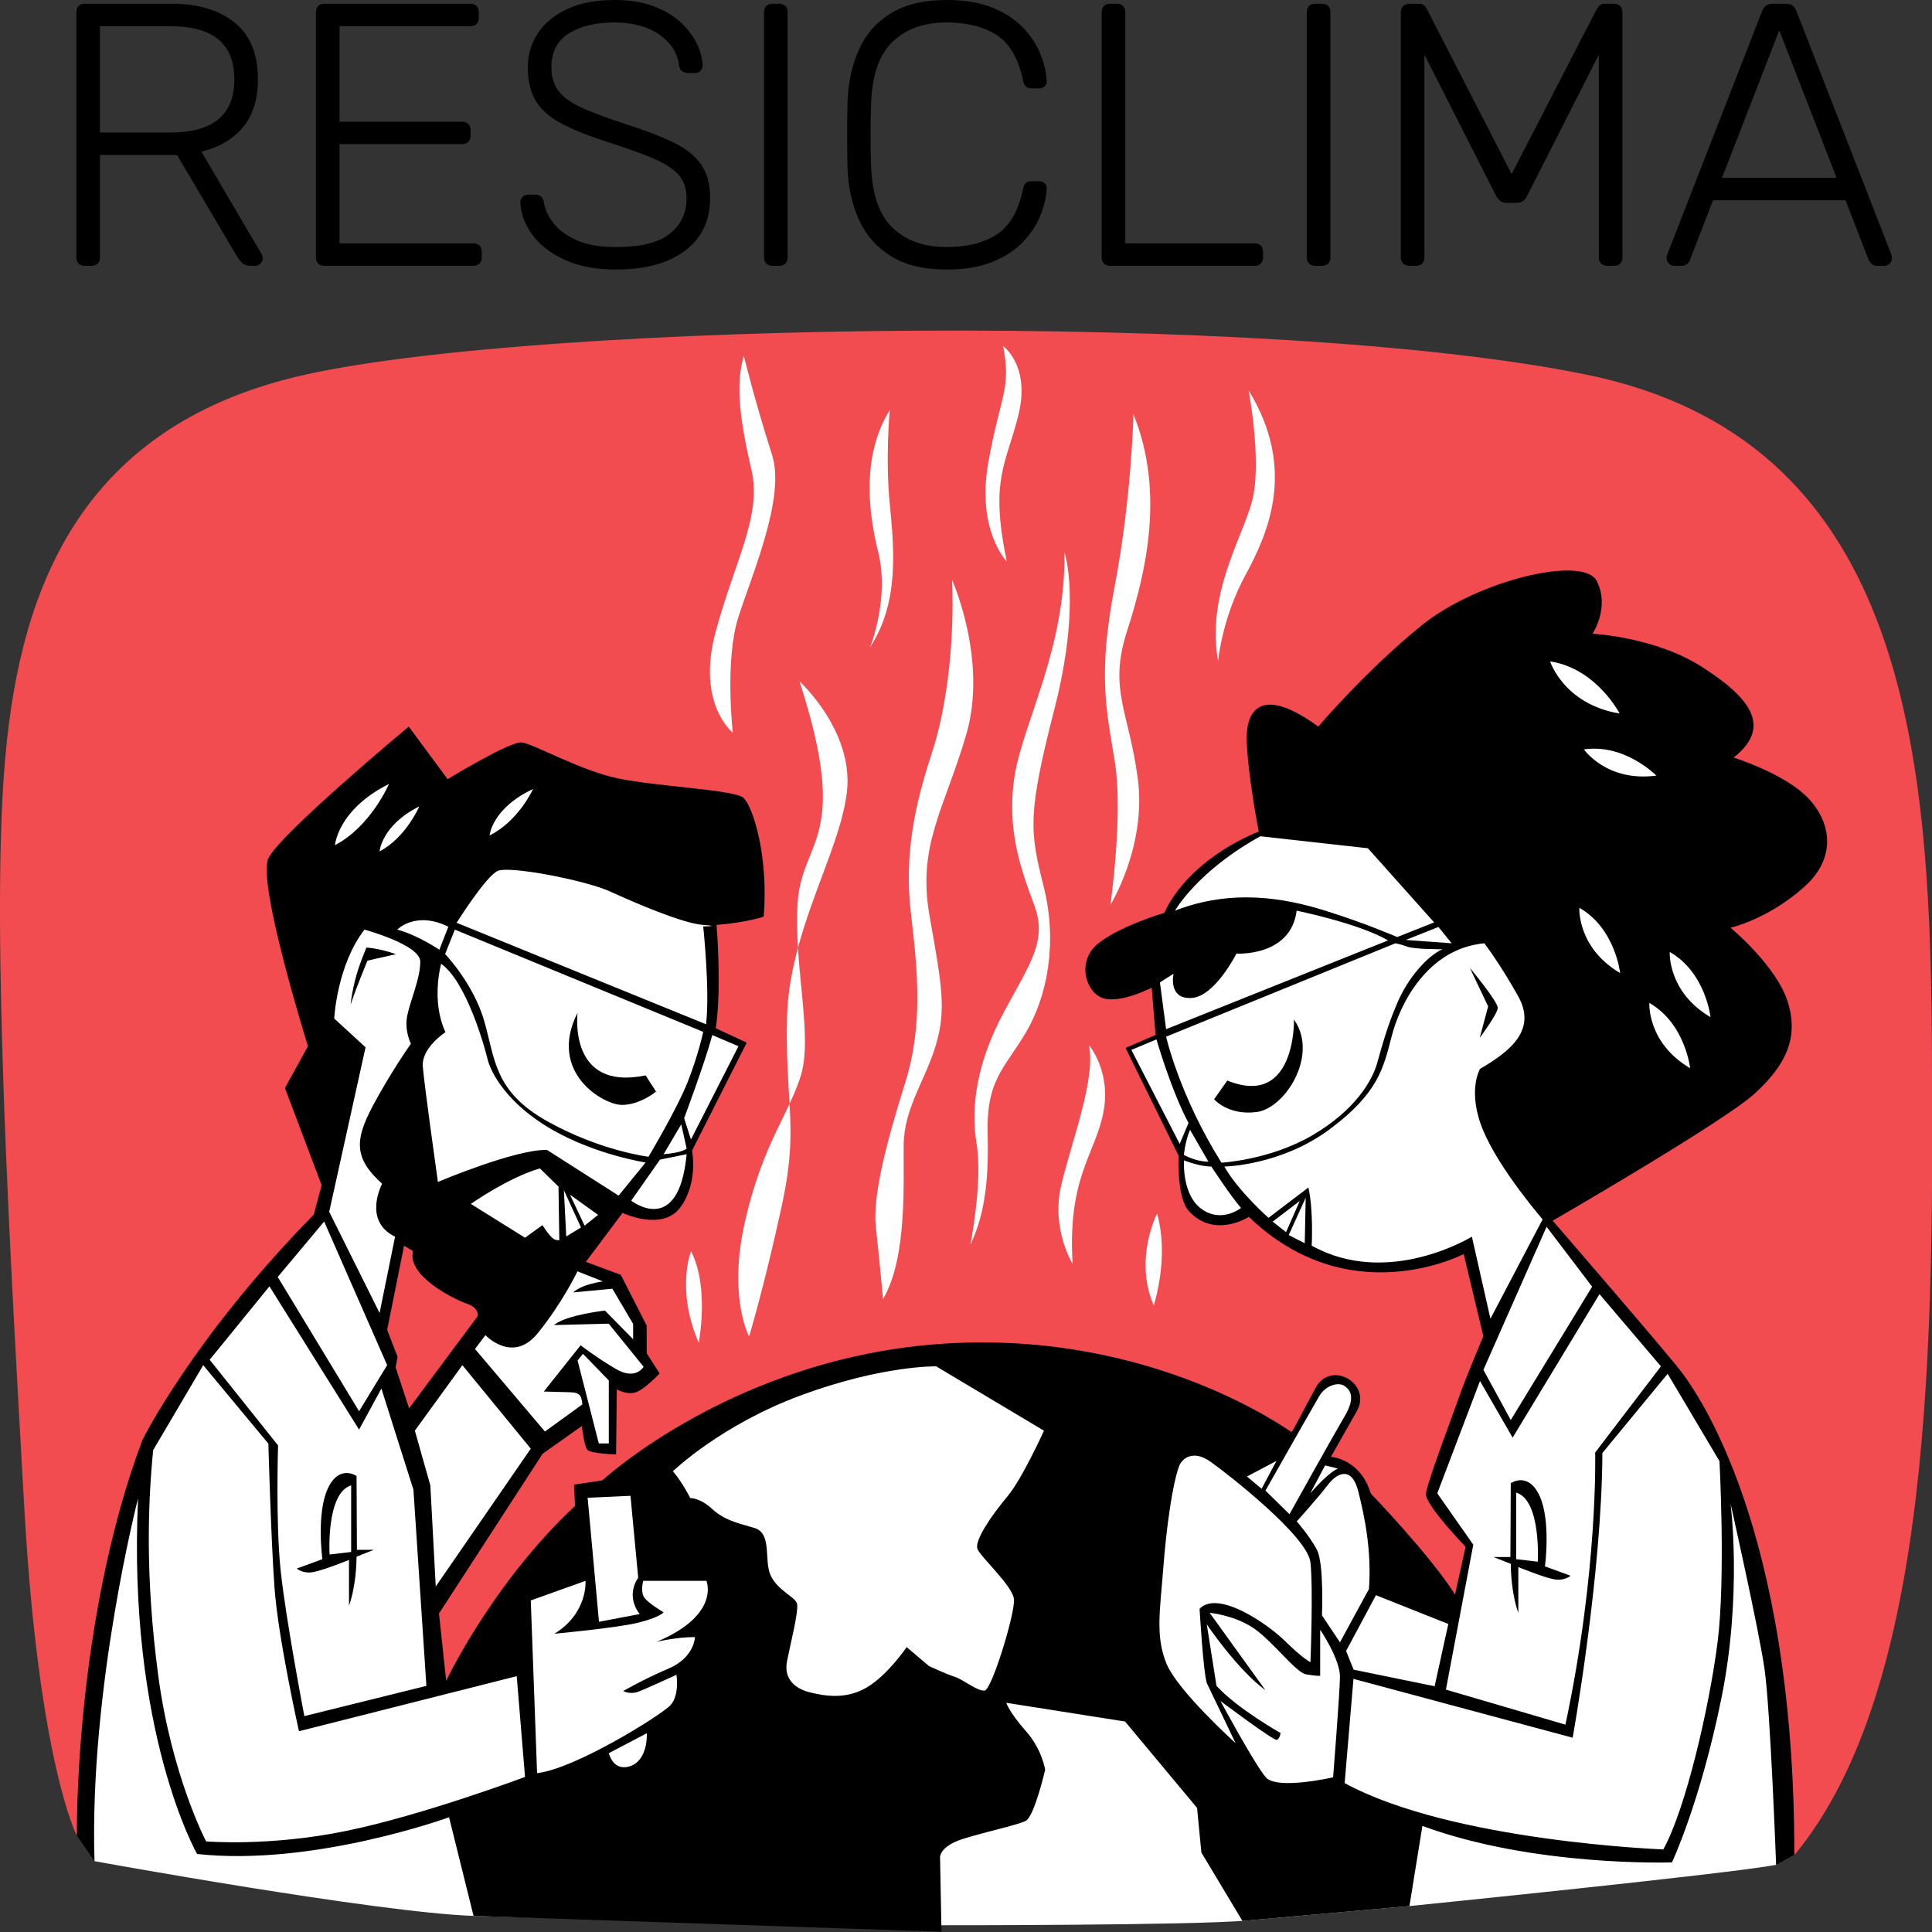 <?xml version="1.0" encoding="UTF-8" standalone="no"?>
<!-- Created with Inkscape (http://www.inkscape.org/) -->

<svg
   version="1.1"
   id="svg1"
   width="1000"
   height="1000"
   viewBox="0 0 1000 1000"
   sodipodi:docname="logo-rgb.svg"
   inkscape:version="1.4 (e7c3feb100, 2024-10-09)"
   inkscape:export-filename="logo-rgb-96-dpi.png"
   inkscape:export-xdpi="96"
   inkscape:export-ydpi="96"
   xmlns:inkscape="http://www.inkscape.org/namespaces/inkscape"
   xmlns:sodipodi="http://sodipodi.sourceforge.net/DTD/sodipodi-0.dtd"
   xmlns="http://www.w3.org/2000/svg"
   xmlns:svg="http://www.w3.org/2000/svg"
   xmlns:rdf="http://www.w3.org/1999/02/22-rdf-syntax-ns#"
   xmlns:cc="http://creativecommons.org/ns#"
   xmlns:dc="http://purl.org/dc/elements/1.1/">
  <rect x="0" y="0" width="1000" height="1000" fill="#333333" stroke="none"/>
  <title
     id="title20">Logo</title>
  <defs
     id="defs1" />
  <sodipodi:namedview
     id="namedview1"
     pagecolor="#505050"
     bordercolor="#eeeeee"
     borderopacity="1"
     inkscape:showpageshadow="0"
     inkscape:pageopacity="0"
     inkscape:pagecheckerboard="0"
     inkscape:deskcolor="#505050"
     inkscape:zoom="0.6364088"
     inkscape:cx="690.59384"
     inkscape:cy="492.6079"
     inkscape:window-width="1920"
     inkscape:window-height="1020"
     inkscape:window-x="0"
     inkscape:window-y="28"
     inkscape:window-maximized="1"
     inkscape:current-layer="g1">
    <inkscape:page
       x="0"
       y="0"
       inkscape:label="1"
       id="page1"
       width="1000"
       height="1000"
       margin="0"
       bleed="0" />
  </sodipodi:namedview>
  <g
     id="g1"
     inkscape:groupmode="layer"
     inkscape:label="Icon"
     sodipodi:insensitive="true">
    <path
       id="path2"
       d="m 48.917,963.343 c 0,0 146.298,26.632 196.189,28.32 49.889,1.691 242.146,4.833 242.146,4.833 0,0 129.308,0.138 158.141,-2.43 28.835,-2.566 84.131,-7.493 84.131,-7.493 0,0 167.283,-16.862 189.79,-21.362 l 19.529,-94.678 c 0,0 5.217,-193.022 0,-193.767 -5.217,-0.745 23.103,-171.105 20.867,-175.729 -2.236,-4.624 0.128,-118.648 0.128,-118.648 0,0 -75.399,-78.252 -87.323,-81.233 -11.924,-2.981 -207.927,-109.553 -212.398,-110.298 -4.472,-0.745 -140.854,-16.396 -143.089,-14.905 -2.236,1.491 -151.287,5.217 -154.268,8.198 -2.981,2.981 -198.727,172.9 -199.228,174.39 -0.501,1.491 -97.384,92.412 -98.874,93.902 -1.491,1.491 -30.556,430.013 -30.556,430.013 l 14.817,80.887"
       style="display:inline;fill:#ffffff;fill-opacity:1;fill-rule:nonzero;stroke:none;stroke-width:0.133" />
    <g
       id="g2"
       inkscape:label="Background"
       style="display:inline;fill:#f24c51;stroke-width:0.447"
       transform="matrix(2.236,0,0,2.236,-6.8013269e-5,-0.006)">
      <path
         id="path3"
         d="m 93.168,283.297 -4.917,25.167 2.917,4.833 -0.5,5.667 3.917,11.249 c 0,0 19.833,-28.916 19.417,-28.749 -0.417,0.167 -20.833,-18.167 -20.833,-18.167"
         style="fill:#f24c51;fill-opacity:1;fill-rule:nonzero;stroke:none;stroke-width:0.06" />
      <path
         id="path4"
         d="m 288.213,133.297 c -5.333,9.833 -6.251,19.749 -6.251,19.749 -2.667,-15.249 5.167,-27.667 7.751,-36.583 2.583,-8.917 -0.667,-26.084 -0.667,-26.084 11.167,18.251 4.5,33.084 -0.833,42.917 z m -24.833,46.916 c 2.083,15.667 -6.333,29.251 -6.333,29.251 0,0 3,-21 1,-33.251 -2,-12.249 -3.917,-20.083 0,-40.583 3.916,-20.5 4.333,-39.751 4.333,-39.751 7.333,18.251 2.833,36.751 -1.5,50.251 -4.333,13.5 0.416,18.416 2.5,34.083 z m -7.973,77.359 c -1.889,9.585 -8.336,15.045 -7.111,35.031 0,0 -5,-8.112 -2.667,-18.112 2.333,-10 8.111,-24.779 6.444,-32.555 0,0 5.223,6.049 3.333,15.636 z M 241.629,205.38 c 3.221,12.889 0.779,25.223 -4.112,33.556 -4.888,8.333 -9.221,10.888 -8.888,23.444 0.333,12.556 -1.112,19.555 -4,25.777 0,0 2.888,-14.556 1.444,-23.333 -1.444,-8.777 0.111,-18.944 6.223,-30.36 6.111,-11.417 10.221,-16.639 7.111,-24.972 -3.111,-8.333 -6.445,-17.556 -4.556,-29.779 1.889,-12.221 11.889,-29.555 11.556,-51.888 0,0 4,11.667 -2.333,36.333 -6.333,24.667 -5.668,28.332 -2.444,41.221 z m -26.445,6.667 c 2.889,16.333 3.889,21.667 1.445,29.889 -2.445,8.223 -7.335,14.444 -7.445,23.111 -0.111,8.667 0.889,26 -4.777,35.667 0,0 -0.889,-9.667 -1.667,-16.777 -0.777,-7.111 2.555,-19.777 6.777,-33.223 4.223,-13.444 2.891,-26.111 1.333,-39.444 -1.555,-13.333 0.889,-24.888 4.779,-36.667 3.888,-11.777 5.305,-27.333 4.763,-40.333 0,0 8.363,18.556 3.245,35.889 -5.12,17.333 -11.341,25.555 -8.453,41.888 z m -11.888,-84.221 c -2.624,-10.605 -3.42,-22.605 2.375,-32.407 0.097,-0.161 0.193,-0.323 0.292,-0.483 0,0 -1.041,10.987 0,21.653 1.041,10.667 2.18,22.931 -4.556,33.236 0,0 4.556,-11.223 1.889,-22 z m -7.223,55.221 c -1.048,10.159 -7.639,22.549 -11.355,36.348 0.704,11.615 2.897,22.741 0.577,29.875 -0.709,2.177 -1.569,4.195 -2.519,6.236 0.397,7.053 0.468,13.131 -1.815,23.653 -4,18.444 -7.556,30.223 -7.556,30.223 0,0 -5,-9.223 -0.889,-26.889 3.141,-13.497 7.187,-20.379 10.26,-26.987 -0.299,-5.308 -0.783,-11.171 -0.592,-19.903 0.121,-5.579 1.128,-10.991 2.533,-16.208 -0.207,-3.4 -0.291,-6.84 -0.089,-10.236 0.888,-15 12.444,-14.444 0.444,-51.444 0,0 12.445,11.332 11,25.332 z M 161.74,310.825 c -5.333,-12.333 -1.777,-21.179 -1.777,-21.179 4.323,8.396 1.777,21.179 1.777,21.179 z M 170.896,142.936 c -3.156,9.889 -1.267,26.667 -1.267,26.667 0,0 -8.445,-6.667 -4,-23.223 4.444,-16.555 10.777,-27 8.333,-37.555 -2.388,-10.312 -3.821,-19.035 -1.919,-25.957 0.045,-0.164 0.092,-0.327 0.141,-0.488 0,0 2.408,9.968 6.555,23 3.112,9.779 -4.688,27.667 -7.844,37.556 z m 57.9,-35.972 c 2.833,-15.751 5.333,-16.833 3.417,-26.833 0,0 6.416,4.5 3.5,16.083 -2.917,11.584 -6.584,14.751 -2.667,33.751 0,0 -7.084,-7.251 -4.251,-23 z M 267.851,280.936 c 2.891,10.223 -0.779,21.221 -0.779,21.221 -4.667,-10.779 0.779,-21.221 0.779,-21.221 z m 179.333,-40.667 c -0.443,-68.889 -7.109,-138.667 -80,-153.555 -72.888,-14.888 -241.332,-12.221 -296.444,0 C 15.629,98.937 3.851,140.715 0.962,178.493 -1.927,216.271 2.296,290.271 5.629,349.159 c 3.333,58.888 12.167,75.805 12.167,75.805 0,0 4.167,-39.417 6.667,-53.251 2.5,-13.833 9.333,-35.833 9.333,-35.833 l 14.333,-23.833 24.917,-28.833 3.083,-9.833 -8,-21.249 5.417,-10 -9.917,-40.833 13.667,-15 15.333,-11.667 10.417,9.749 15.917,-7.167 49.833,9.917 5.5,23.416 -10,1.084 0.416,26.833 7.251,3.249 -12.333,24 c 0.004,0.168 0.008,0.335 0.011,0.5 0.115,6.548 -0.731,10.788 -4.511,13.667 -3.876,2.952 -12.251,-0.833 -12.251,-0.833 l -9.249,13.751 8.916,3.167 5.5,11.5 -0.249,4.833 3,4.916 -2.751,2.333 -5.833,-0.416 -0.833,16.416 -4,-0.583 -1.833,-7.417 -10.499,6.833 -25.417,38.333 1.5,18.084 2.5,-0.084 31.333,-40 0.083,-4.833 4.333,-0.667 c 0,0 18.917,-14.083 33,-20.583 14.084,-6.5 45.417,-10.584 45.417,-10.584 l 67.917,12.333 13,6.917 6.749,-11.584 c 4.833,-4.5 7.584,-0.333 8.417,1.167 0.833,1.5 -7.167,15.333 -7.167,15.333 7.083,0.417 9.333,7.807 9.333,7.807 l 21.221,24.97 2.807,-12.667 -8.528,-12.722 13.445,-35.637 -4.917,-21.279 c 0,0 -8.333,3.583 -16.361,4.5 -8.027,0.916 -16.472,-1.388 -21.609,-3.539 -5.139,-2.149 -12.641,-9.989 -12.641,-9.989 -0.023,0.019 -0.047,0.037 -0.073,0.055 -4.383,3.397 -10.388,4.228 -13.343,-0.109 -2.972,-4.36 -2.751,-12.527 -2.751,-12.527 l -11.943,-24.085 7.609,-3.193 -1.916,-13 c 0,0 -12.251,3.083 -13.751,-2.695 -1.5,-5.777 16.751,-10.805 16.751,-10.805 6.916,-14.5 22.416,-20.5 22.416,-20.5 0,0 -3.167,-20.667 -1.5,-25.833 1.667,-5.167 14.917,3 14.917,3 0,0 12.333,-13.417 22.749,-23.167 10.417,-9.751 33.409,-14.701 38.251,-11.833 4.839,2.867 -0.084,13.167 -0.084,13.167 0,0 32.751,12.5 35.751,17.416 3,4.917 -4,10.417 -4,10.417 0,0 19.333,13.083 21,19.833 1.667,6.749 -22,17.667 -22,17.667 0,0 14.167,20.333 14.916,27.5 0.751,7.167 -25.083,23.5 -25.083,23.5 l -29.417,17.5 27.5,32.833 12.333,19.916 4.667,12.417 6.167,27.667 4.5,36.833 2.279,17.749 c 32.221,-38.89 32.221,-120.221 31.776,-189.111"
         style="fill:#f24c51;fill-opacity:1;fill-rule:nonzero;stroke:none;stroke-width:0.06" />
    </g>
    <path
       id="path5"
       d="m 864.257,492.713 c 18.631,10.684 21.118,33.784 21.118,33.784 -22.358,-13.167 -21.118,-33.784 -21.118,-33.784 z m -10.562,26.397 c 18.631,10.684 21.112,33.784 21.112,33.784 -22.358,-13.167 -21.112,-33.784 -21.112,-33.784 z M 819.846,387.889 c 21.258,-3.085 37.46,13.564 37.46,13.564 -25.717,3.428 -37.46,-13.564 -37.46,-13.564 z m -2.382,81.972 c 18.631,10.681 21.112,33.784 21.112,33.784 -22.358,-13.167 -21.112,-33.784 -21.112,-33.784 z m -15.126,-127.531 c 23.976,3.667 35.987,26.984 35.987,26.984 -28.901,-4.767 -35.987,-26.984 -35.987,-26.984 z m 21.741,323.656 -42.107,69.028 -14.16,-25.989 32.699,-74.06 z m 35.62,41.234 -34.037,44.597 c 0,0 1.619,60.869 -15.4,140.856 l -61.856,-18.137 14.16,-75.021 -18.631,-26.581 22.107,-58.13 16.896,29.312 44.96,-74.278 z m 30.305,49.071 c 0,0 3.231,60.607 -0.996,93.774 -4.221,33.168 -16.396,86.081 -28.069,107.195 0,0 -109.559,-4.105 -164.952,-34.345 l 4.564,-53.938 113.467,30.463 c 0,0 15.126,-84.273 15.37,-147.372 l 33.787,-40.989 z m -205.754,79.802 c 0,0 1.118,-26.829 -2.608,-33.909 -3.726,-7.08 -10.434,-14.72 -10.434,-14.72 0,0 10.618,-11.737 16.023,-18.817 5.402,-7.08 12.669,-9.316 15.835,3.354 3.169,12.669 6.988,30.556 5.497,50.49 l -14.998,27.575 z m 5.774,83.841 c 0,0 -29.065,6.707 -34.839,0 -5.777,-6.707 -23.476,-39.499 -23.476,-39.499 0,0 27.575,20.68 29.157,20.122 1.583,-0.56 1.956,-3.541 1.956,-3.541 0,0 -22.17,-12.482 -33.164,-24.406 l -5.029,-31.861 c 0,0 15.65,23.29 30.368,34.097 l -28.877,-40.059 c 0,0 12.482,1.118 22.543,7.825 10.061,6.707 21.985,23.103 27.39,24.036 5.402,0.93 7.265,0.745 7.265,0.745 v -23.848 c 0,0 10.434,15.278 10.249,24.593 -0.188,9.316 -3.541,51.795 -3.541,51.795 z m -86.262,-58.875 c -5.777,-14.16 -3.354,-27.202 -1.678,-49.002 1.678,-21.798 4.71,-43.508 8.198,-53.098 1.491,-4.099 7.268,-8.758 16.211,-2.423 8.943,6.335 50.305,38.568 51.795,52.168 1.491,13.602 0,51.61 0,51.61 0,0 -3.354,-1.305 -13.042,-10.806 -9.688,-9.503 -35.027,-26.644 -44.343,-16.768 0,0 1.863,32.231 3.726,38.381 l 14.905,31.113 c 0,0 -29.998,-27.014 -35.772,-41.174 z m 56.947,-104.896 -7.703,14.407 -7.575,-6.335 z m 22.283,-33.769 c 2.981,-4.984 9.456,-7.405 12.994,-4.984 3.541,2.423 5.309,6.707 0,15.65 -5.309,8.943 -28.552,50.678 -28.552,50.678 l -12.437,-12.205 c 0,0 25.014,-44.154 27.995,-49.139 z m 9.501,37.728 c 0,0 -4.612,1.63 -14.3,12.809 l 7.688,-14.44 z m 19.705,65.537 37.448,14.905 -7.08,32.231 -41.919,-8.57 -3.914,-9.688 z m 49.652,-185.569 c 0,0 -43.225,26.734 -82.911,4.656 0,0 0.981,-18.351 -1.723,-30.091 l -20.635,15.698 c 0,0 -15.555,-13.74 -22.867,-26.549 0,0 29.11,-0.42 54.449,-19.237 25.339,-18.819 27.947,-31.861 32.234,-48.442 4.284,-16.583 18.444,-45.088 47.881,-47.884 0,0 7.825,10.061 17.514,27.39 9.688,17.326 -3.726,28.32 -19.749,37.635 0,0 -6.892,11.736 1.771,32.138 8.663,20.402 30.648,45.741 30.648,45.741 l -27.014,51.423 z m -86.509,3.401 -8.296,-4.209 8.779,-19.365 z m -16.598,-11.185 14.014,-10.705 -7.098,16.175 z m -36.756,-6.499 c -10.44,-7.476 -9.14,-25.199 -9.14,-25.199 0,0 7.935,3.181 14.13,3.181 0,0 10.466,15.949 15.394,21.419 0,0 -9.951,8.076 -20.384,0.599 z m -6.09,-40.861 c 0.024,-0.054 0.048,-0.107 0.069,-0.161 l 9.504,16.479 c 0,0 -5.431,0.292 -12.309,-3.291 -0.122,-0.066 -0.244,-0.128 -0.367,-0.197 0,0 0.525,-6.621 3.103,-12.83 z m -30.299,-41.508 12.994,-5.449 c 0,0 7.453,26.036 16.583,43.27 l -4.564,10.806 z m 21.827,-39.421 c 0,0 -2.981,13.164 9.193,12.544 12.175,-0.62 23.353,-22.978 23.353,-22.978 0,0 28.192,1.741 31.173,-22.233 0,0 32.296,6.582 47.324,15.4 l -114.892,45.959 -3.19,-24.221 z m 44.966,-71.172 55.644,6.209 34.282,38.381 -19.126,7.578 c 0,0 -16.151,-7.08 -37.263,-13.662 -21.118,-6.585 -48.32,-11.426 -77.757,0 0,0 11.551,-20.498 44.221,-38.506 z m 94.183,58.47 c -7.918,3.634 -17.701,14.72 -23.195,27.482 -5.497,12.762 -8.105,22.823 -10.621,31.673 -2.516,8.851 -11.271,24.128 -33.349,37.078 -22.08,12.947 -47.184,14.252 -47.184,14.252 -21.764,-34.738 -28.648,-65.21 -28.648,-65.21 l 118.684,-48.349 c 0,0 2.421,0.373 6.239,1.771 3.822,1.398 18.074,1.303 18.074,1.303 z m 4.808,-3.073 -23.72,-1.738 16.891,-6.707 z M 505.946,801.745 c 1.738,4.349 18.134,19.008 18.879,25.962 0.745,6.954 -11.426,46.829 -15.153,47.324 -3.726,0.495 -11.057,-5.712 -15.403,-7.08 -4.346,-1.368 -13.415,-5.589 -13.415,-5.589 l -11.551,-9.814 c 0,0 -10.061,14.784 -20.867,20.993 -10.806,6.209 -21.487,4.343 -29.438,2.358 -7.95,-1.985 -13.292,-7.324 -11.677,-15.773 1.616,-8.448 6.209,-26.46 5.217,-30.061 -0.993,-3.602 -10.058,-6.83 -13.662,-14.655 -3.601,-7.825 0.996,-21.859 -8.57,-24.593 -9.563,-2.734 -15.65,-4.221 -21.86,-9.935 -6.209,-5.715 -11.179,-5.468 -11.179,-5.468 0,0 -3.726,-7.696 -8.943,-13.908 0,0 24.844,-24.102 66.826,-39.502 41.982,-15.4 69.431,-14.781 69.431,-14.781 l 55.769,33.29 c 0,0 -11.179,24.84 -19.004,34.156 -7.825,9.316 -17.141,22.728 -15.4,27.077 z m -146.228,45.595 c 0,0 -0.194,10.529 -13.591,16.271 -13.397,5.741 -23.541,11.674 -23.541,11.674 0,0 3.446,1.917 7.655,0.384 4.212,-1.533 19.904,-8.806 19.904,-8.806 0,0 1.726,10.719 -3.252,15.886 -4.975,5.166 -49.379,32.916 -68.901,35.024 l -3.263,-89.377 28.336,-10.147 c 0,0 1.338,16.655 -16.078,27.372 0,0 33.303,-3.059 44.213,-5.932 10.908,-2.874 12.246,-5.172 12.246,-5.172 0,0 -8.803,-5.169 -10.332,-8.228 -1.532,-3.061 -0.194,-8.039 -0.194,-8.039 h 32.729 c 0,0 7.465,17.613 -25.837,31.581 0,0 10.144,-2.49 19.904,-2.49 z m -36.556,67.375 c -6.317,0.191 -8.04,-7.277 -8.04,-7.277 l 19.714,-10.332 c 0.113,11.823 -5.36,17.415 -11.674,17.609 z m -144.011,32.979 c -39.871,8.198 -72.476,5.404 -72.476,5.404 0,0 -17.886,-34.097 -24.78,-85.892 -6.894,-51.795 -5.217,-90.361 -2.608,-116.633 l 25.898,-43.97 33.723,40.617 c 0,0 1.304,48.442 3.167,74.526 1.863,26.084 12.669,74.341 12.669,74.341 l 112.72,-28.507 4.285,52.168 c 0,0 -52.727,19.749 -92.598,27.947 z m -39.685,-281.892 46.392,74.153 11.551,-21.24 16.582,52.353 6.707,101.543 -63.161,15.65 c 0,0 -9.688,-50.492 -12.297,-75.644 -2.608,-25.154 -1.304,-64.465 -1.304,-64.465 l -35.4,-44.343 z m 28.32,-33.537 32.605,74.338 -14.533,23.848 -42.107,-69.494 z m 5.217,-105.081 c 0,0 1.304,-27.39 15.65,-46.021 0,0 28.879,7.825 28.879,16.583 0,8.755 -5.03,19.749 -6.707,27.759 -1.677,8.013 1.863,14.72 1.863,14.72 0,0 -10.434,14.717 -19.749,32.231 -9.316,17.514 -9.875,27.017 4.844,40.244 0,0 -10.247,19.192 6.707,27.39 l -8.012,39.499 -26.084,-52.356 18.818,-85.144 z m 28.32,-121.385 c 0,0 -9.316,21.893 -27.947,31.673 0,0 1.396,-18.447 27.947,-31.673 z m 15.683,11.605 c 0,0 -6.847,16.089 -20.538,23.276 0,0 1.027,-13.555 20.538,-23.276 z m 15.059,62.268 -4.658,11.924 c 0,0 -10.806,-7.453 -21.799,-10.434 0,0 9.502,-9.873 26.457,-1.491 z m 131.911,54.404 c 0,0 -2.424,11.739 -8.013,25.899 -5.589,14.16 -20.307,38.753 -20.307,38.753 0,0 -24.829,-2.978 -52.355,-18.354 -27.526,-15.373 -27.016,-32.138 -32.605,-51.7 -5.589,-19.564 -20.308,-34.842 -20.308,-34.842 l 5.03,-12.669 z M 257.589,450.794 c 6.148,-2.796 45.46,4.844 58.129,10.618 12.669,5.777 37.635,16.583 48.257,17.329 10.618,0.745 0,0.745 0,0.745 0,0 3.538,32.791 1.49,50.678 L 236.349,477.623 c 0,0 15.091,-24.036 21.24,-26.829 z m 18.325,-42.393 c 0,0 -7.499,16.592 -22.495,24.012 0,0 1.127,-13.984 22.495,-24.012 z m 106.32,133.127 -24.593,48.257 -3.541,-10.994 c 0,0 10.374,-27.575 14.595,-43.037 z m -38.753,55.894 9.128,-15.463 2.796,12.482 c 0,0 -1.401,2.093 -11.924,2.981 z m -16.768,24.036 14.905,-21.24 13.787,-2.796 c -4.099,43.413 -28.692,24.036 -28.692,24.036 z m -6.522,-2.608 -37.075,-23.663 c -16.396,-0.373 -56.453,16.583 -56.453,16.583 0,0 -7.08,-50.12 -7.825,-59.808 -0.745,-9.688 11.738,-17.698 11.738,-17.698 -7.639,-16.396 -2.236,-35.4 -2.236,-35.4 12.856,8.943 22.358,42.292 24.035,49.372 1.677,7.08 10.247,23.103 33.164,36.333 22.917,13.227 48.628,17.141 48.628,17.141 z m -17.606,15.555 -7.545,-16.023 14.533,10.434 z m -10.713,-18.351 8.85,19.284 -7.64,4.656 z m 20.183,47.202 c 0,0 -10.806,1.365 -15.402,5.712 l 20.309,-1.923 10.744,18.193 v 7.95 l -14.595,-14.843 c 0,0 -19.543,2.206 -25.948,7.202 -0.133,0.104 -0.261,0.209 -0.383,0.313 l 28.286,-0.73 18.074,22.31 c 0,0 -4.051,7.175 -14.3,1.166 C 308.593,702.596 300.532,696.309 300.532,696.309 l -19.05,23.941 c 0,0 8.57,0.232 13.415,0.373 4.845,0.14 6.088,1.264 6.539,6.293 l -19.378,14.034 -36.207,-42.727 5.403,-7.143 c 0,0 14.097,14.964 27.016,-0.933 12.917,-15.898 20.62,-32.109 20.62,-32.109 z m 3.059,83.872 h -5.169 l -10.994,-42.945 2.796,-3.449 13.367,13.787 z M 243.707,623.133 c 0,0 19.657,-13.787 35.772,-18.351 l 9.597,9.408 0.418,27.482 c 0,0 0.327,0.653 -2.095,0 -2.422,-0.653 -6.615,-7.545 -6.615,-7.545 l -9.035,6.52 z m -43.317,65.21 8.757,-43.598 4.658,2.832 c -3.354,12.523 20.681,24.743 27.761,27.166 7.08,2.421 5.589,6.612 5.589,6.612 l -35.4,47.604 -6.988,-21.24 1.026,-5.402 z m 25.152,132.843 -2.795,-52.356 -8.012,-28.32 24.593,-33.909 35.4,43.225 z m 100.796,-46.951 4.004,42.48 c 0,0 -6.892,8.57 0.745,18.724 l -21.052,4.006 -5.87,-64.188 z M 933.724,410.983 c -12.669,-11.426 -36.395,-18.879 -36.395,-18.879 20.739,-16.273 7.575,-31.673 -16.646,-47.076 -24.221,-15.4 -56.389,-17.016 -56.389,-17.016 0,0 9.065,-13.54 2.236,-27.202 -6.83,-13.665 -61.979,-0.373 -90.671,22.856 -28.692,23.228 -53.536,52.415 -53.536,52.415 -27.825,-20.369 -37.635,-10.559 -37.012,7.575 0.623,18.134 6.207,46.704 6.207,46.704 -39.126,16.396 -48.814,42.107 -48.814,42.107 0,0 -23.103,6.833 -34.318,15.898 -11.218,9.068 -6.546,24.966 2.272,28.195 8.821,3.231 25.467,-5.339 25.467,-5.339 l 1.985,24.471 -15.528,6.707 27.452,55.769 c 0,0 -1.118,21.612 5.339,28.692 13.236,14.503 31.056,2.981 31.056,2.981 52.168,50.305 111.166,19.252 111.166,19.252 l 10.183,42.48 c 0,0 -8.943,21.118 -12.541,31.426 -3.604,10.308 -16.646,44.469 -17.141,50.179 -0.501,5.712 20.495,27.453 20.495,27.453 l -5.467,24.715 c -12.914,-20.495 -43.598,-52.293 -43.598,-52.293 -5.467,-18.137 -20.617,-19 -20.617,-19 0,0 5.095,-9.195 13.292,-23.476 8.198,-14.282 -13.17,-26.829 -21.118,-12.423 -7.953,14.407 -11.924,22.977 -12.669,22.977 -0.745,0 -70.799,-52.415 -179.112,-45.708 -108.307,6.707 -177.493,70.799 -177.493,70.799 l -14.719,2.236 0.559,10.994 c -43.039,40.244 -66.701,90.549 -66.701,90.549 l -3.726,-34.842 53.659,-82.724 20.307,-14.345 c 0,0 1.118,10.246 2.796,12.297 1.675,2.048 14.905,2.421 14.905,2.421 l 0.373,-33.722 c 0,0 4.844,2.981 9.501,1.676 4.659,-1.303 12.669,-9.873 12.669,-9.873 l -6.707,-10.433 v -14.348 l -13.415,-26.269 -18.071,-6.707 19.004,-25.339 c 0,0 20.679,9.873 29.995,-2.981 9.316,-12.857 5.962,-29.253 5.962,-29.253 l 28.32,-55.894 -16.023,-7.453 c 3.169,-21.797 0.373,-53.471 0.373,-53.471 16.023,-1.306 24.409,-4.287 24.409,-4.287 2.608,-31.301 -5.589,-57.012 -10.434,-61.484 -4.844,-4.472 -49.187,-5.962 -68.191,-10.806 -19.004,-4.844 -40.617,-17.141 -46.579,-17.886 -5.962,-0.745 -38.381,19.004 -38.381,19.004 L 211.569,376.081 c 0,0 -66.701,55.522 -72.663,68.191 -5.962,12.669 20.495,97.256 20.495,97.256 l -11.924,21.612 19.004,50.305 -4.099,15.278 C 99.781,692.442 73.697,745.356 73.697,745.356 38.297,839.631 39.787,950.116 39.787,950.116 l 9.129,13.227 c -2.795,-89.431 22.544,-187.805 22.544,-187.805 -5.589,121.104 30.556,184.079 30.556,184.079 60.212,6.582 130.42,-19.004 130.42,-19.004 l 12.669,51.05 242.209,8.198 -0.745,-38.753 c 0,0 0,-5.589 11.924,-9.316 11.924,-3.726 27.947,-7.08 32.419,-9.316 4.472,-2.236 10.061,-26.457 10.061,-26.457 0,0 -1.491,-10.434 -10.061,-20.122 -8.57,-9.688 -10.061,-14.533 -10.061,-14.533 l 61.484,9.688 37.263,44.715 2.236,23.103 21.24,35.4 86.45,-7.699 6.707,-41.484 c 57.886,21.364 129.18,18.878 129.18,18.878 0,0 14.655,-31.053 25.589,-84.959 10.928,-53.905 4.716,-100.857 4.716,-100.857 0,0 14.655,65.084 17.636,85.951 2.981,20.867 5.962,101.108 5.962,101.108 l 9.444,-5.22 c 0,-171.409 -51.673,-240.471 -57.635,-248.794 -5.962,-8.324 -67.446,-79.37 -67.446,-79.37 0,0 88.557,-51.172 104.58,-65.83 16.023,-14.658 22.981,-28.815 17.019,-47.574 -5.962,-18.754 -29.56,-38.256 -29.56,-38.256 0,0 19.004,-4.099 38.008,-20.989 19.004,-16.893 12.669,-36.768 0,-48.194"
       style="fill:#000000;fill-opacity:1;fill-rule:nonzero;stroke:none;stroke-width:0.133" />
    <path
       id="path6"
       d="m 181.759,768.831 v 34.469 l -11.179,1.303 c 0,0 -1.863,-31.859 11.179,-35.772 z m -19.749,44.903 c 5.403,-0.933 18.631,-6.335 18.631,-6.335 v 23.661 c 0,0 3.726,-9.128 3.913,-25.339 l 8.943,-3.539 h -8.757 l -0.186,-38.196 c 0,0 -8.943,-6.335 -14.905,6.522 -5.962,12.855 -2.795,36.518 -2.795,36.518 l -13.228,4.844 c 0,0 2.981,2.794 8.384,1.863"
       style="fill:#000000;fill-opacity:1;fill-rule:nonzero;stroke:none;stroke-width:0.133" />
    <path
       id="path7"
       d="m 321.868,571.899 c 9.501,0 17.698,-6.895 17.698,-6.895 l -5.402,-8.383 c -40.43,8.383 -35.215,-32.419 -35.215,-32.419 -15.649,30.928 13.415,47.696 22.918,47.696"
       style="fill:#000000;fill-opacity:1;fill-rule:nonzero;stroke:none;stroke-width:0.133" />
    <path
       id="path8"
       d="m 204.907,493.879 c -8.849,-3.169 -15.231,-3.401 -15.231,-3.401 0,0 -4.191,9.548 -6.1,17.701 -1.911,8.15 -2.049,11.692 -2.049,11.692 2.887,-8.806 8.662,-22.638 8.662,-22.638 l 14.719,-3.354"
       style="fill:#000000;fill-opacity:1;fill-rule:nonzero;stroke:none;stroke-width:0.133" />
    <path
       id="path9"
       d="m 669.775,527.744 c 0,0 1.061,45.959 -34.526,31.548 l -6.836,9.688 c 0,0 7.33,8.573 22.113,6.585 14.619,-1.967 31.796,-28.976 19.657,-47.228 -0.128,-0.197 -0.268,-0.393 -0.408,-0.593"
       style="fill:#000000;fill-opacity:1;fill-rule:nonzero;stroke:none;stroke-width:0.133" />
    <path
       id="path10"
       d="m 765.913,537.181 c 0,0 9.071,-12.175 9.316,-15.403 0.25,-3.228 -14.404,-20.742 -14.404,-20.742 l 9.438,19.872 -4.349,16.273"
       style="fill:#000000;fill-opacity:1;fill-rule:nonzero;stroke:none;stroke-width:0.133" />
    <path
       id="path11"
       d="m 784.765,772.558 c 13.042,3.914 11.179,35.772 11.179,35.772 l -11.179,-1.303 z m -2.981,33.351 h -8.755 l 8.943,3.539 c 0.185,16.211 3.911,25.339 3.911,25.339 v -23.661 c 0,0 13.23,5.402 18.631,6.335 5.405,0.93 8.386,-1.863 8.386,-1.863 l -13.23,-4.844 c 0,0 3.169,-23.663 -2.793,-36.518 -5.962,-12.857 -14.905,-6.522 -14.905,-6.522 l -0.188,38.196"
       style="fill:#000000;fill-opacity:1;fill-rule:nonzero;stroke:none;stroke-width:0.133" />
  </g>
  <g
     inkscape:groupmode="layer"
     id="layer1"
     inkscape:label="Name"
     sodipodi:insensitive="true">
    <path
       id="path12"
       d="m 51.727,68.593 h 36.233 c 11.24,0 19.601,-2.292 25.093,-6.877 5.489,-4.585 8.236,-11.465 8.236,-20.638 0,-9.17 -2.747,-16.05 -8.236,-20.635 -5.492,-4.585 -13.853,-6.88 -25.093,-6.88 H 51.727 Z M 43.783,137.575 c -1.293,0 -2.327,-0.388 -3.101,-1.163 -0.774,-0.775 -1.163,-1.806 -1.163,-3.1 V 6.394 c 0,-1.419 0.389,-2.519 1.163,-3.294 0.774,-0.775 1.808,-1.163 3.101,-1.163 h 45.147 c 13.562,0 24.38,3.228 32.455,9.688 8.073,6.46 12.11,16.276 12.11,29.453 0,10.335 -2.585,18.602 -7.749,24.802 -5.169,6.201 -12.337,10.398 -21.509,12.595 l 31.197,53.092 c 0.388,0.775 0.581,1.488 0.581,2.131 0,1.034 -0.387,1.938 -1.163,2.713 -0.774,0.775 -1.679,1.163 -2.712,1.163 h -2.325 c -2.067,0 -3.617,-0.548 -4.651,-1.649 -1.035,-1.094 -1.938,-2.289 -2.712,-3.583 L 91.643,80.219 H 51.727 v 53.092 c 0,1.294 -0.387,2.325 -1.163,3.1 -0.774,0.775 -1.872,1.163 -3.293,1.163 h -3.488"
       style="fill:#000000;fill-opacity:1;fill-rule:nonzero;stroke:none;stroke-width:0.133" />
    <path
       id="path13"
       d="m 167.793,137.575 c -1.293,0 -2.327,-0.388 -3.1,-1.163 -0.776,-0.775 -1.163,-1.806 -1.163,-3.1 V 6.394 c 0,-1.419 0.388,-2.519 1.163,-3.294 0.773,-0.775 1.807,-1.163 3.1,-1.163 h 75.569 c 1.42,0 2.519,0.388 3.294,1.163 0.774,0.775 1.161,1.875 1.161,3.294 v 2.907 c 0,1.294 -0.386,2.325 -1.161,3.1 -0.776,0.775 -1.875,1.163 -3.294,1.163 h -67.625 v 49.411 h 63.362 c 1.421,0 2.52,0.388 3.294,1.163 0.776,0.775 1.162,1.875 1.162,3.294 v 2.907 c 0,1.294 -0.387,2.325 -1.162,3.1 -0.774,0.775 -1.874,1.163 -3.294,1.163 h -63.362 v 51.348 h 69.175 c 1.42,0 2.519,0.388 3.294,1.163 0.774,0.775 1.162,1.875 1.162,3.294 v 2.906 c 0,1.294 -0.388,2.325 -1.162,3.1 -0.775,0.775 -1.875,1.163 -3.294,1.163 h -77.119"
       style="fill:#000000;fill-opacity:1;fill-rule:nonzero;stroke:none;stroke-width:0.133" />
    <path
       id="path14"
       d="m 318.928,139.512 c -10.46,0 -19.344,-1.681 -26.642,-5.038 -7.298,-3.36 -12.885,-7.685 -16.759,-12.982 -3.877,-5.297 -5.944,-10.914 -6.201,-16.858 0,-1.034 0.387,-1.938 1.161,-2.713 0.776,-0.775 1.746,-1.163 2.906,-1.163 h 3.877 c 1.289,0 2.292,0.388 3.003,1.163 0.708,0.775 1.13,1.678 1.259,2.713 0.516,3.616 2.132,7.202 4.844,10.756 2.713,3.553 6.715,6.522 12.015,8.91 5.294,2.391 12.139,3.586 20.536,3.586 12.66,0 21.899,-2.292 27.712,-6.88 5.81,-4.582 8.72,-10.753 8.72,-18.503 0,-5.166 -1.52,-9.331 -4.555,-12.499 -3.038,-3.163 -7.655,-6.007 -13.853,-8.523 -6.201,-2.522 -14.145,-5.33 -23.833,-8.43 -9.176,-2.969 -16.732,-6.037 -22.672,-9.205 -5.943,-3.163 -10.302,-7.005 -13.08,-11.528 -2.779,-4.519 -4.165,-10.335 -4.165,-17.439 0,-6.588 1.743,-12.499 5.232,-17.728 3.489,-5.235 8.555,-9.399 15.21,-12.499 C 300.294,1.55 308.399,0 317.962,0 c 7.62,0 14.27,1.034 19.955,3.1 5.685,2.066 10.398,4.814 14.148,8.234 3.744,3.425 6.588,7.107 8.523,11.045 1.938,3.941 2.972,7.786 3.1,11.531 0,0.906 -0.322,1.777 -0.966,2.617 -0.65,0.841 -1.681,1.258 -3.1,1.258 h -3.878 c -0.647,0 -1.452,-0.259 -2.421,-0.775 -0.969,-0.516 -1.583,-1.55 -1.839,-3.1 -0.778,-6.46 -4.167,-11.787 -10.174,-15.987 -6.007,-4.194 -13.79,-6.296 -23.347,-6.296 -9.563,0 -17.376,1.875 -23.447,5.619 -6.073,3.747 -9.106,9.626 -9.106,17.633 0,5.169 1.357,9.399 4.068,12.693 2.714,3.294 6.977,6.201 12.788,8.717 5.816,2.522 13.304,5.264 22.48,8.237 9.688,3.1 17.695,6.201 24.027,9.301 6.326,3.1 11.045,6.877 14.145,11.334 3.1,4.46 4.65,10.243 4.65,17.344 0,7.882 -1.97,14.565 -5.911,20.053 -3.941,5.491 -9.527,9.688 -16.759,12.595 -7.238,2.909 -15.889,4.361 -25.968,4.361"
       style="fill:#000000;fill-opacity:1;fill-rule:nonzero;stroke:none;stroke-width:0.133" />
    <path
       id="path15"
       d="m 399.729,137.575 c -1.291,0 -2.325,-0.388 -3.1,-1.163 -0.772,-0.775 -1.163,-1.806 -1.163,-3.1 V 6.201 c 0,-1.291 0.391,-2.325 1.163,-3.1 0.775,-0.775 1.809,-1.163 3.1,-1.163 h 3.682 c 1.291,0 2.325,0.388 3.1,1.163 0.775,0.775 1.163,1.809 1.163,3.1 V 133.312 c 0,1.294 -0.388,2.325 -1.163,3.1 -0.775,0.775 -1.809,1.163 -3.1,1.163 h -3.682"
       style="fill:#000000;fill-opacity:1;fill-rule:nonzero;stroke:none;stroke-width:0.133" />
    <path
       id="path16"
       d="m 490.022,139.512 c -11.754,0 -21.344,-2.292 -28.773,-6.88 -7.429,-4.585 -12.953,-10.815 -16.566,-18.697 -3.619,-7.879 -5.619,-16.858 -6.007,-26.934 -0.131,-5.294 -0.194,-10.976 -0.194,-17.051 0,-6.069 0.063,-11.885 0.194,-17.439 0.388,-10.076 2.388,-19.088 6.007,-27.032 3.613,-7.944 9.137,-14.175 16.566,-18.697 C 468.677,2.263 478.267,0 490.022,0 c 9.173,0 16.989,1.294 23.449,3.875 6.457,2.585 11.721,5.977 15.79,10.171 4.072,4.2 7.104,8.72 9.107,13.564 2.003,4.844 3.13,9.593 3.392,14.243 0.128,1.163 -0.227,2.102 -1.067,2.808 -0.841,0.712 -1.842,1.067 -3.002,1.067 h -3.875 c -1.037,0 -1.941,-0.292 -2.713,-0.873 -0.775,-0.578 -1.294,-1.646 -1.55,-3.196 -2.456,-11.495 -7.074,-19.377 -13.853,-23.64 -6.785,-4.263 -15.343,-6.394 -25.679,-6.394 -11.754,0 -21.088,3.327 -27.998,9.978 -6.913,6.657 -10.627,17.281 -11.143,31.876 -0.385,10.595 -0.385,21.446 0,32.553 0.516,14.598 4.23,25.222 11.143,31.873 6.91,6.657 16.244,9.98 27.998,9.98 10.335,0 18.894,-2.131 25.679,-6.394 6.779,-4.263 11.396,-12.142 13.853,-23.64 0.256,-1.55 0.775,-2.617 1.55,-3.196 0.772,-0.581 1.675,-0.873 2.713,-0.873 h 3.875 c 1.16,0 2.161,0.355 3.002,1.064 0.841,0.712 1.195,1.649 1.067,2.811 -0.262,4.65 -1.389,9.399 -3.392,14.243 -2.003,4.844 -5.035,9.366 -9.107,13.561 -4.069,4.2 -9.334,7.593 -15.79,10.174 -6.46,2.582 -14.276,3.875 -23.449,3.875"
       style="fill:#000000;fill-opacity:1;fill-rule:nonzero;stroke:none;stroke-width:0.133" />
    <path
       id="path17"
       d="m 574.504,137.575 c -1.291,0 -2.325,-0.388 -3.1,-1.163 -0.775,-0.775 -1.16,-1.806 -1.16,-3.1 V 6.201 c 0,-1.291 0.385,-2.325 1.16,-3.1 0.775,-0.775 1.809,-1.163 3.1,-1.163 h 3.688 c 1.285,0 2.322,0.388 3.097,1.163 0.772,0.775 1.163,1.809 1.163,3.1 V 125.948 h 66.847 c 1.422,0 2.522,0.388 3.297,1.163 0.772,0.775 1.163,1.875 1.163,3.294 v 2.906 c 0,1.294 -0.391,2.325 -1.163,3.1 -0.775,0.775 -1.875,1.163 -3.297,1.163 h -74.794"
       style="fill:#000000;fill-opacity:1;fill-rule:nonzero;stroke:none;stroke-width:0.133" />
    <path
       id="path18"
       d="m 680.685,137.575 c -1.291,0 -2.322,-0.388 -3.097,-1.163 -0.772,-0.775 -1.163,-1.806 -1.163,-3.1 V 6.201 c 0,-1.291 0.391,-2.325 1.163,-3.1 0.775,-0.775 1.807,-1.163 3.097,-1.163 h 3.688 c 1.285,0 2.322,0.388 3.097,1.163 0.775,0.775 1.163,1.809 1.163,3.1 V 133.312 c 0,1.294 -0.388,2.325 -1.163,3.1 -0.775,0.775 -1.812,1.163 -3.097,1.163 h -3.688"
       style="fill:#000000;fill-opacity:1;fill-rule:nonzero;stroke:none;stroke-width:0.133" />
    <path
       id="path19"
       d="m 729.517,137.575 c -1.297,0 -2.364,-0.388 -3.202,-1.163 -0.838,-0.775 -1.258,-1.806 -1.258,-3.1 V 6.394 c 0,-1.419 0.42,-2.519 1.258,-3.294 0.838,-0.775 1.905,-1.163 3.202,-1.163 h 4.844 c 1.288,0 2.254,0.325 2.906,0.969 0.641,0.647 1.031,1.163 1.157,1.55 L 782.413,90.102 826.595,4.457 c 0.256,-0.388 0.674,-0.903 1.258,-1.55 0.581,-0.644 1.517,-0.969 2.811,-0.969 h 4.644 c 1.422,0 2.522,0.388 3.297,1.163 0.775,0.775 1.166,1.875 1.166,3.294 V 133.312 c 0,1.294 -0.391,2.325 -1.166,3.1 -0.775,0.775 -1.875,1.163 -3.297,1.163 h -3.485 c -1.294,0 -2.325,-0.388 -3.097,-1.163 -0.775,-0.775 -1.166,-1.806 -1.166,-3.1 V 28.29 l -37.006,72.856 c -0.519,1.294 -1.264,2.26 -2.23,2.906 -0.966,0.647 -2.23,0.969 -3.78,0.969 h -4.26 c -1.55,0 -2.778,-0.322 -3.682,-0.969 -0.909,-0.647 -1.681,-1.613 -2.328,-2.906 L 737.268,28.29 V 133.312 c 0,1.294 -0.391,2.325 -1.166,3.1 -0.775,0.775 -1.809,1.163 -3.097,1.163 h -3.488"
       style="fill:#000000;fill-opacity:1;fill-rule:nonzero;stroke:none;stroke-width:0.133" />
    <path
       id="path20"
       d="m 891.31,92.039 h 59.293 L 920.956,15.695 Z M 866.511,137.575 c -1.034,0 -1.938,-0.388 -2.713,-1.163 -0.775,-0.775 -1.163,-1.678 -1.163,-2.713 0,-0.644 0.125,-1.356 0.388,-2.131 L 912.043,5.813 c 0.519,-1.291 1.192,-2.26 2.036,-2.907 0.841,-0.644 2.033,-0.969 3.58,-0.969 h 6.591 c 1.55,0 2.743,0.325 3.589,0.969 0.838,0.647 1.511,1.616 2.03,2.907 l 49.026,125.755 c 0.253,0.775 0.388,1.488 0.388,2.131 0,1.034 -0.388,1.938 -1.163,2.713 -0.775,0.775 -1.684,1.163 -2.713,1.163 h -3.878 c -1.294,0 -2.26,-0.355 -2.906,-1.067 -0.647,-0.707 -1.1,-1.321 -1.356,-1.839 l -12.011,-31.003 h -68.593 l -12.017,31.003 c -0.128,0.519 -0.548,1.133 -1.258,1.839 -0.71,0.712 -1.711,1.067 -3.005,1.067 h -3.872"
       style="fill:#000000;fill-opacity:1;fill-rule:nonzero;stroke:none;stroke-width:0.133" />
  </g>
</svg>

